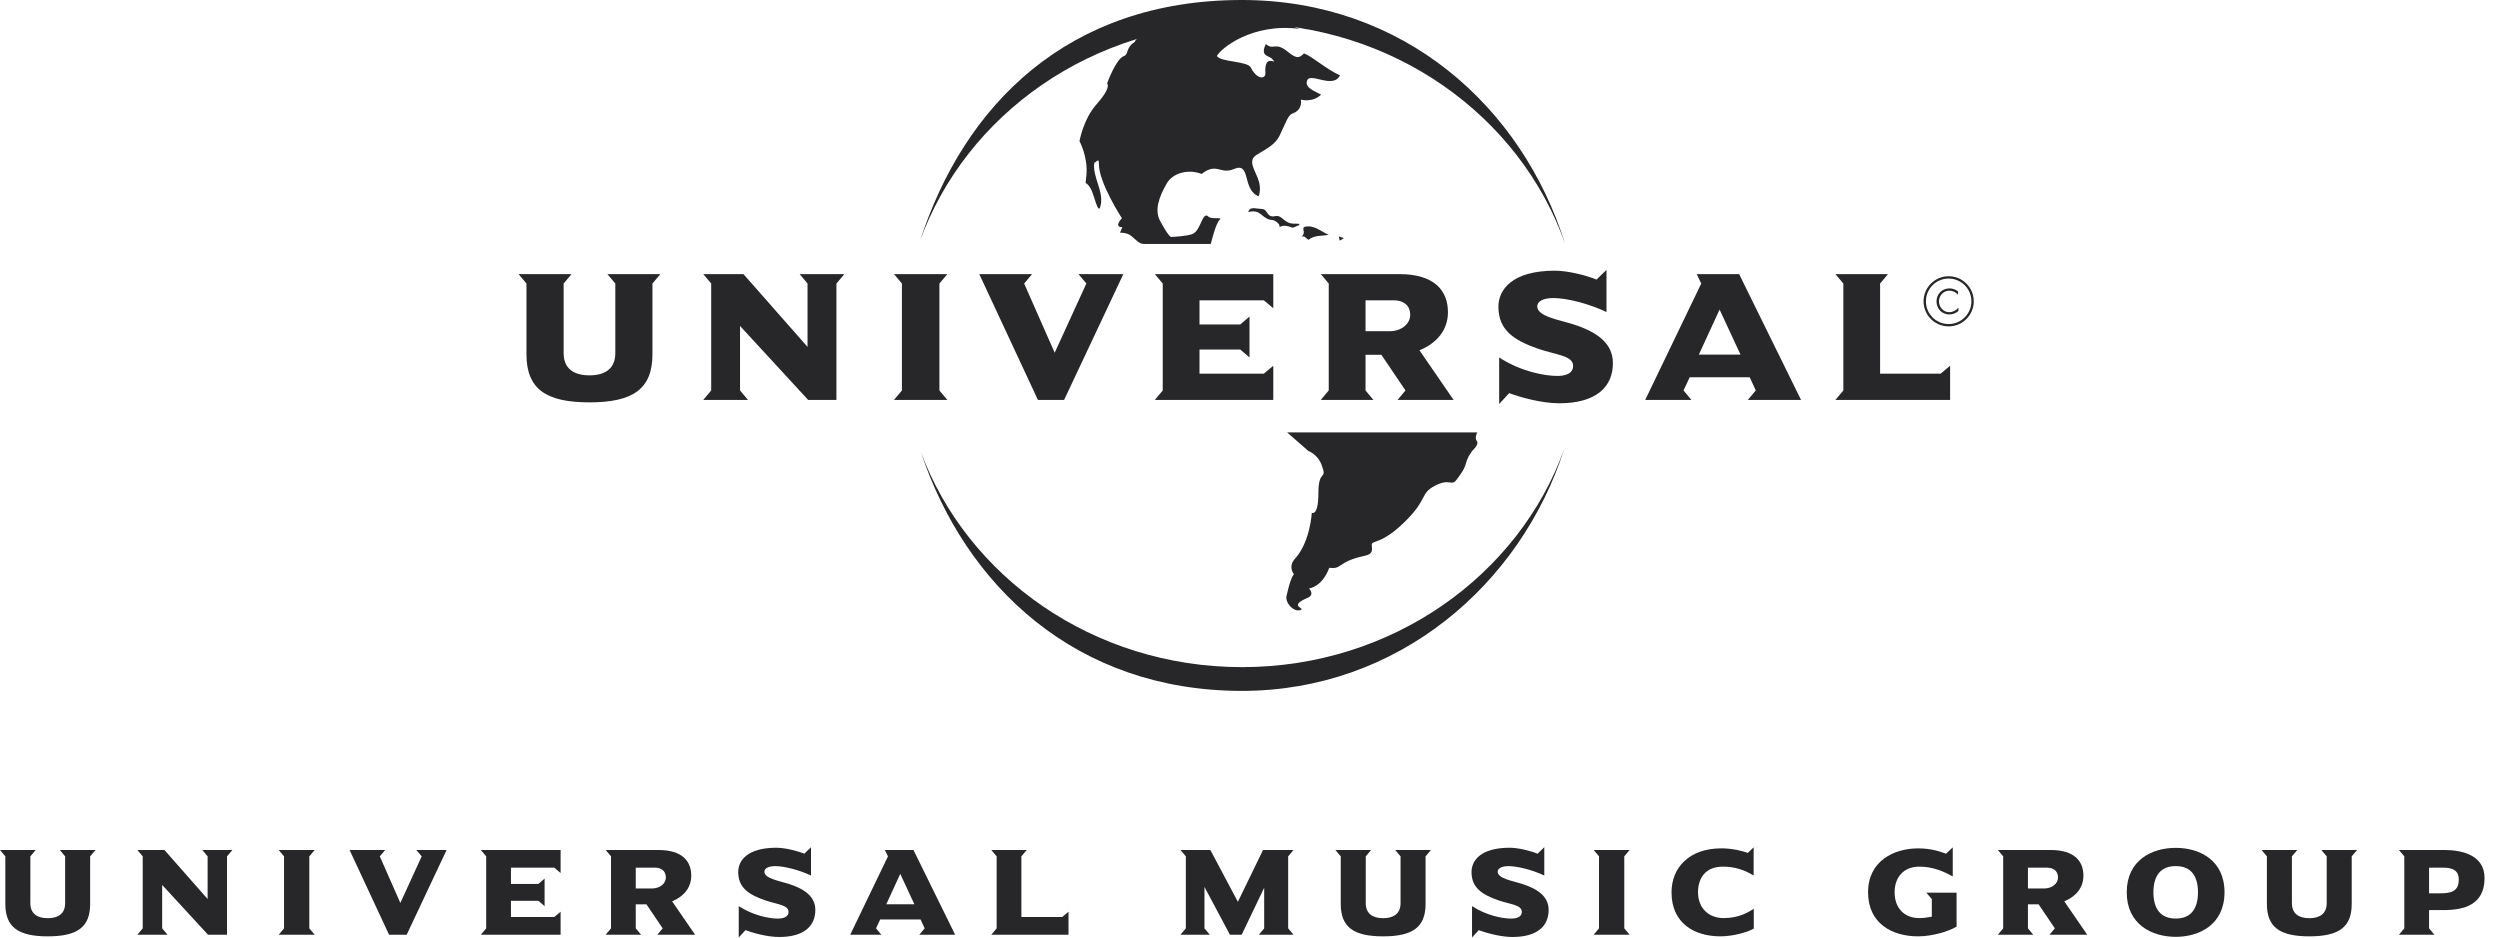 <svg width="128" height="48" viewBox="0 0 128 48" fill="none" xmlns="http://www.w3.org/2000/svg">
<g clip-path="url(#clip0_10_114)">
<path fill-rule="evenodd" clip-rule="evenodd" d="M63.959 10.748C64.066 10.588 64.388 10.694 64.615 10.7C64.92 10.707 64.847 11.157 65.269 11.069C65.69 10.978 65.695 11.469 66.296 11.451C66.9 11.432 66.176 11.661 66.176 11.661C66.176 11.661 65.803 11.481 65.563 11.602C65.435 11.667 65.609 11.566 65.395 11.391C65.064 11.12 65.109 11.441 64.555 10.97C64.162 10.637 63.785 11.01 63.959 10.748Z" fill="#27272A"/>
<path d="M59.432 11.369C59.075 10.793 59.342 10.075 59.746 9.378C60.042 8.864 60.836 8.637 61.525 8.906C62.3 8.296 62.486 8.953 63.171 8.656C64.073 8.266 63.569 9.693 64.44 10.052C64.801 9.091 63.619 8.368 64.359 7.916C64.889 7.592 65.29 7.392 65.507 6.96C65.815 6.343 65.936 5.892 66.175 5.811C66.724 5.623 66.605 5.101 66.605 5.101C66.605 5.101 67.191 5.272 67.644 4.846C67.297 4.657 66.789 4.498 66.924 4.123C67.082 3.684 68.259 4.578 68.607 3.856C67.906 3.551 67.191 2.887 66.763 2.734C66.471 3.055 66.287 2.927 65.908 2.628C65.268 2.121 65.215 2.602 64.813 2.255C64.495 2.895 64.977 2.845 65.123 3.005C65.534 3.457 64.706 2.602 64.787 3.749C64.808 4.047 64.368 4.103 64.04 3.457C63.869 3.119 62.509 3.189 62.303 2.868C62.491 2.494 64.093 1.16 66.55 1.48C62.979 0.076 58.155 1.609 58.105 2.142C57.625 2.443 57.79 2.789 57.55 2.868C57.133 3.007 56.681 4.278 56.681 4.278C56.681 4.278 56.939 4.45 56.132 5.354C55.467 6.098 55.27 7.226 55.27 7.226C55.27 7.226 55.71 8.031 55.625 8.957C55.564 9.664 55.534 9.14 55.841 9.652C56.02 9.953 56.215 10.999 56.334 10.59C56.561 9.812 55.92 9.091 56.027 8.316C56.051 8.413 56.273 8.009 56.264 8.375C56.241 9.331 57.442 11.175 57.442 11.175C57.442 11.175 56.994 11.631 57.464 11.631L57.343 11.914C57.343 11.914 57.692 11.893 57.916 12.076C58.141 12.261 58.335 12.488 58.54 12.488H61.994C61.994 12.488 62.24 11.44 62.441 11.261C62.641 11.084 62.039 11.261 61.861 11.084C61.682 10.905 61.571 11.239 61.482 11.417C61.392 11.596 61.281 11.908 61.013 11.997C60.745 12.086 60.101 12.131 59.967 12.131C59.833 12.131 59.432 11.369 59.432 11.369Z" fill="#27272A"/>
<path d="M75.615 22.585C75.482 22.407 75.637 22.138 75.637 22.138H65.898L66.984 23.086C67.221 23.182 67.522 23.421 67.66 23.786C67.985 24.647 67.501 23.95 67.501 25.253C67.501 26.45 67.164 26.256 67.164 26.256C67.164 26.256 67.091 27.673 66.358 28.543C65.892 29.011 66.254 29.399 66.254 29.399C66.254 29.399 66.097 29.488 65.869 30.515C65.794 30.847 66.22 31.36 66.589 31.232C66.866 31.135 65.917 31.044 66.947 30.61C67.343 30.442 67.019 30.127 67.019 30.127C67.019 30.127 67.684 30.075 68.06 29.069C68.724 29.166 68.478 28.759 69.844 28.463C70.204 28.387 70.281 28.278 70.236 27.939C70.191 27.599 70.681 27.988 72.034 26.607C73.1 25.519 72.716 25.273 73.453 24.878C74.233 24.463 74.304 24.914 74.565 24.576C75.161 23.801 74.952 23.851 75.199 23.357L75.375 23.085C75.375 23.085 75.748 22.763 75.615 22.585Z" fill="#27272A"/>
<path d="M68.808 12.193L68.591 12.322L68.547 12.107L68.808 12.193Z" fill="#27272A"/>
<path d="M68.029 12.021C67.681 12.096 67.314 12.021 66.99 12.28L66.773 12.107H66.643C66.946 11.858 66.47 11.598 66.99 11.588C67.39 11.598 67.681 11.878 68.029 12.021Z" fill="#27272A"/>
<path fill-rule="evenodd" clip-rule="evenodd" d="M47.107 12.331C49.356 5.373 54.682 -1.14441e-05 63.581 -1.14441e-05C71.851 -1.14441e-05 77.928 5.447 80.132 12.482C77.832 5.925 71.297 1.195 63.594 1.195C55.948 1.195 49.453 5.852 47.107 12.331ZM80.095 22.973C77.857 29.948 71.56 35.374 63.581 35.374C55.117 35.374 49.43 30.022 47.142 23.125C49.523 29.549 55.987 34.157 63.594 34.157C71.256 34.157 77.764 29.477 80.095 22.973Z" fill="#27272A"/>
<path d="M33.812 14.034H31.098L31.504 14.516V18.081C31.504 18.881 30.974 19.218 30.18 19.218C29.389 19.218 28.858 18.881 28.858 18.081V14.516L29.264 14.034H26.55L26.955 14.516V18.138C26.955 19.915 27.95 20.601 30.18 20.601C32.41 20.601 33.405 19.915 33.405 18.138V14.516L33.812 14.034Z" fill="#27272A"/>
<path d="M43.231 14.034H40.941L41.346 14.516V17.761L38.064 14.034H36.007L36.413 14.516V19.991L36.007 20.475H38.296L37.89 19.991V16.689L41.376 20.475H42.825V14.516L43.231 14.034Z" fill="#27272A"/>
<path d="M48.504 20.475L48.098 19.993V14.517L48.504 14.034H45.771L46.178 14.517V19.993L45.771 20.475H48.504Z" fill="#27272A"/>
<path d="M57.515 14.034H55.217L55.622 14.516L54 18.06L52.436 14.516L52.842 14.034H50.139L53.141 20.475H54.483L57.515 14.034Z" fill="#27272A"/>
<path d="M65.192 20.475V18.727L64.708 19.132H61.415V17.896H63.502L63.975 18.303V16.207L63.502 16.612H61.415V15.376H64.708L65.192 15.782V14.034H59.127L59.532 14.517V19.993L59.127 20.475H65.192Z" fill="#27272A"/>
<path fill-rule="evenodd" clip-rule="evenodd" d="M72.202 16.119C72.202 16.582 71.758 16.959 71.14 16.959H69.915V15.376H71.372C71.797 15.376 72.202 15.588 72.202 16.119ZM74.423 20.475L72.676 17.934C73.535 17.587 74.135 16.921 74.135 15.984C74.135 14.912 73.478 14.034 71.642 14.034H67.626L68.031 14.517V19.991L67.626 20.475H70.319L69.915 19.991V18.167H70.726L71.961 19.991L71.556 20.475H74.423Z" fill="#27272A"/>
<path d="M82.581 18.591C82.581 17.568 81.759 16.997 80.572 16.611C79.799 16.371 78.707 16.197 78.707 15.685C78.707 15.434 79.007 15.26 79.528 15.26C80.225 15.26 81.362 15.55 82.252 15.975V13.821L81.74 14.314C81.199 14.091 80.262 13.859 79.616 13.859C77.424 13.859 76.719 14.825 76.719 15.704C76.719 16.902 77.511 17.424 78.757 17.858C79.683 18.176 80.543 18.205 80.543 18.735C80.543 19.191 80.012 19.248 79.74 19.248C79.056 19.248 77.839 19.007 76.757 18.302V20.686L77.269 20.127C77.772 20.319 78.901 20.648 79.827 20.648C81.731 20.648 82.581 19.808 82.581 18.591Z" fill="#27272A"/>
<path fill-rule="evenodd" clip-rule="evenodd" d="M89.114 18.157H86.98L88.043 15.85L89.114 18.157ZM92.213 20.475L89.044 14.034H86.872L87.103 14.517L84.236 20.475H86.6L86.196 19.991L86.514 19.315H89.585L89.896 19.991L89.489 20.475H92.213Z" fill="#27272A"/>
<path d="M99.845 20.475V18.727L99.361 19.132H96.261V14.517L96.666 14.034H93.972L94.379 14.517V19.993L93.972 20.475H99.845Z" fill="#27272A"/>
<path d="M98.486 15.427C98.486 14.718 99.062 14.143 99.771 14.143C100.48 14.143 101.056 14.718 101.056 15.427C101.056 16.136 100.48 16.711 99.771 16.711C99.062 16.711 98.486 16.136 98.486 15.427ZM98.607 15.427C98.607 16.069 99.126 16.592 99.771 16.592C100.414 16.592 100.936 16.069 100.936 15.427C100.936 14.784 100.414 14.262 99.771 14.262C99.126 14.262 98.607 14.784 98.607 15.427Z" fill="#27272A"/>
<path fill-rule="evenodd" clip-rule="evenodd" d="M100.254 14.924C100.127 14.816 99.974 14.766 99.809 14.766C99.431 14.766 99.149 15.059 99.149 15.431C99.149 15.805 99.425 16.1 99.806 16.1C99.977 16.1 100.14 16.037 100.271 15.924V15.756C100.152 15.897 99.983 15.984 99.799 15.984C99.498 15.984 99.275 15.722 99.275 15.431C99.275 15.14 99.5 14.883 99.802 14.883C99.984 14.883 100.134 14.958 100.254 15.091V14.924Z" fill="#27272A"/>
<path d="M4.616 43.845V46.283C4.616 47.48 3.947 47.941 2.445 47.941C0.944 47.941 0.273 47.48 0.273 46.283V43.845L0 43.52H1.827L1.554 43.845V46.243C1.554 46.783 1.912 47.011 2.445 47.011C2.979 47.011 3.335 46.783 3.335 46.243V43.845L3.062 43.52H4.89L4.616 43.845Z" fill="#27272A"/>
<path d="M11.624 43.845V47.857H10.649L8.303 45.308V47.532L8.576 47.857H7.034L7.307 47.532V43.845L7.034 43.52H8.419L10.63 46.029V43.845L10.357 43.52H11.897L11.624 43.845Z" fill="#27272A"/>
<path d="M14.27 47.857L14.543 47.532V43.845L14.27 43.52H16.11L15.837 43.845V47.532L16.11 47.857H14.27Z" fill="#27272A"/>
<path d="M20.823 47.857H19.919L17.898 43.52H19.718L19.445 43.845L20.498 46.231L21.591 43.845L21.317 43.52H22.865L20.823 47.857Z" fill="#27272A"/>
<path d="M24.62 47.857L24.893 47.532V43.845L24.62 43.52H28.703V44.697L28.378 44.424H26.161V45.256H27.565L27.883 44.983V46.394L27.565 46.121H26.161V46.952H28.378L28.703 46.679V47.857H24.62Z" fill="#27272A"/>
<path d="M33.533 44.424H32.551V45.49H33.378C33.793 45.49 34.092 45.237 34.092 44.924C34.092 44.566 33.819 44.424 33.533 44.424ZM33.656 47.857L33.929 47.532L33.098 46.302H32.551V47.532L32.825 47.857H31.011L31.284 47.532V43.845L31.011 43.52H33.715C34.951 43.52 35.392 44.111 35.392 44.834C35.392 45.464 34.989 45.913 34.412 46.147L35.588 47.857H33.656Z" fill="#27272A"/>
<path d="M39.891 47.974C39.267 47.974 38.506 47.753 38.169 47.623L37.823 48V46.394C38.551 46.869 39.371 47.032 39.832 47.032C40.014 47.032 40.372 46.992 40.372 46.688C40.372 46.33 39.794 46.309 39.17 46.095C38.331 45.802 37.797 45.451 37.797 44.646C37.797 44.054 38.273 43.404 39.748 43.404C40.183 43.404 40.814 43.56 41.179 43.71L41.523 43.378V44.827C40.925 44.542 40.157 44.346 39.689 44.346C39.338 44.346 39.137 44.464 39.137 44.632C39.137 44.977 39.872 45.094 40.391 45.256C41.191 45.517 41.745 45.899 41.745 46.589C41.745 47.409 41.172 47.974 39.891 47.974Z" fill="#27272A"/>
<path d="M46.093 44.742L45.379 46.297H46.816L46.093 44.742ZM47.068 47.857L47.342 47.532L47.134 47.077H45.066L44.852 47.532L45.125 47.857H43.532L45.464 43.845L45.306 43.52H46.769L48.903 47.857H47.068Z" fill="#27272A"/>
<path d="M50.755 47.857L51.028 47.532V43.845L50.755 43.52H52.569L52.295 43.845V46.952H54.383L54.708 46.679V47.857H50.755Z" fill="#27272A"/>
<path d="M64.453 47.857L64.726 47.532V45.451L63.575 47.857H62.971L61.669 45.412V47.532L61.942 47.857H60.441L60.715 47.532V43.845L60.441 43.52H61.97L63.379 46.172L64.667 43.52H66.227L65.954 43.845V47.532L66.227 47.857H64.453Z" fill="#27272A"/>
<path d="M72.989 43.845V46.283C72.989 47.48 72.318 47.941 70.817 47.941C69.316 47.941 68.646 47.48 68.646 46.283V43.845L68.373 43.52H70.2L69.927 43.845V46.243C69.927 46.783 70.285 47.011 70.817 47.011C71.35 47.011 71.708 46.783 71.708 46.243V43.845L71.435 43.52H73.262L72.989 43.845Z" fill="#27272A"/>
<path d="M77.436 47.974C76.812 47.974 76.051 47.753 75.714 47.623L75.368 48V46.394C76.096 46.869 76.916 47.032 77.377 47.032C77.559 47.032 77.917 46.992 77.917 46.688C77.917 46.33 77.339 46.309 76.715 46.095C75.876 45.802 75.342 45.451 75.342 44.646C75.342 44.054 75.818 43.404 77.294 43.404C77.728 43.404 78.359 43.56 78.723 43.71L79.068 43.378V44.827C78.47 44.542 77.702 44.346 77.234 44.346C76.883 44.346 76.682 44.464 76.682 44.632C76.682 44.977 77.417 45.094 77.937 45.256C78.736 45.517 79.29 45.899 79.29 46.589C79.29 47.409 78.717 47.974 77.436 47.974Z" fill="#27272A"/>
<path d="M81.596 47.857L81.869 47.532V43.845L81.596 43.52H83.436L83.163 43.845V47.532L83.436 47.857H81.596Z" fill="#27272A"/>
<path d="M88.091 47.941C86.771 47.941 85.582 47.291 85.582 45.685C85.582 44.417 86.491 43.435 88.142 43.435C88.644 43.435 89.183 43.553 89.488 43.67L89.787 43.383V44.827C89.32 44.542 88.825 44.372 88.215 44.372C87.297 44.372 86.939 44.983 86.939 45.685C86.939 46.472 87.46 47.006 88.253 47.006C89.052 47.006 89.534 46.693 89.794 46.53V47.545C89.482 47.727 88.734 47.941 88.091 47.941Z" fill="#27272A"/>
<path d="M98.629 45.705H100.177V47.441C99.793 47.682 98.941 47.941 98.207 47.941C96.886 47.941 95.645 47.291 95.645 45.686C95.645 44.061 96.997 43.437 98.207 43.437C98.909 43.437 99.364 43.613 99.637 43.71L99.981 43.385V44.874C99.513 44.613 98.954 44.372 98.272 44.372C97.478 44.372 97.004 44.9 97.004 45.686C97.004 46.473 97.478 47.006 98.272 47.006C98.474 47.006 98.7 46.973 98.909 46.935V46.036L98.629 45.705Z" fill="#27272A"/>
<path d="M104.812 44.424H103.83V45.49H104.656C105.072 45.49 105.371 45.237 105.371 44.924C105.371 44.566 105.098 44.424 104.812 44.424ZM104.935 47.857L105.208 47.532L104.377 46.302H103.83V47.532L104.103 47.857H102.29L102.563 47.532V43.845L102.29 43.52H104.994C106.23 43.52 106.671 44.111 106.671 44.834C106.671 45.464 106.268 45.913 105.69 46.147L106.866 47.857H104.935Z" fill="#27272A"/>
<path d="M111.398 44.345C110.585 44.345 110.255 44.885 110.255 45.685C110.255 46.484 110.585 47.03 111.398 47.03C112.211 47.03 112.536 46.484 112.536 45.685C112.536 44.885 112.211 44.345 111.398 44.345ZM111.398 47.966C110.176 47.966 108.889 47.329 108.889 45.685C108.889 44.039 110.176 43.41 111.398 43.41C112.621 43.41 113.895 44.039 113.895 45.685C113.895 47.329 112.621 47.966 111.398 47.966Z" fill="#27272A"/>
<path d="M120.408 43.845V46.283C120.408 47.48 119.739 47.941 118.237 47.941C116.736 47.941 116.065 47.48 116.065 46.283V43.845L115.792 43.52H117.619L117.346 43.845V46.243C117.346 46.783 117.704 47.011 118.237 47.011C118.769 47.011 119.127 46.783 119.127 46.243V43.845L118.854 43.52H120.682L120.408 43.845Z" fill="#27272A"/>
<path d="M125.096 44.424H124.368V45.737H124.978C125.564 45.737 125.889 45.588 125.889 45.035C125.889 44.554 125.557 44.424 125.096 44.424ZM125.122 46.596H124.368V47.532L124.641 47.857H122.827L123.1 47.532V43.845L122.827 43.52H125.161C126.019 43.52 127.209 43.761 127.209 44.957C127.209 46.323 126.162 46.596 125.122 46.596Z" fill="#27272A"/>
</g>
<defs>
<clipPath id="clip0_10_114">
<rect width="127.209" height="48" fill="white"/>
</clipPath>
</defs>
</svg>
